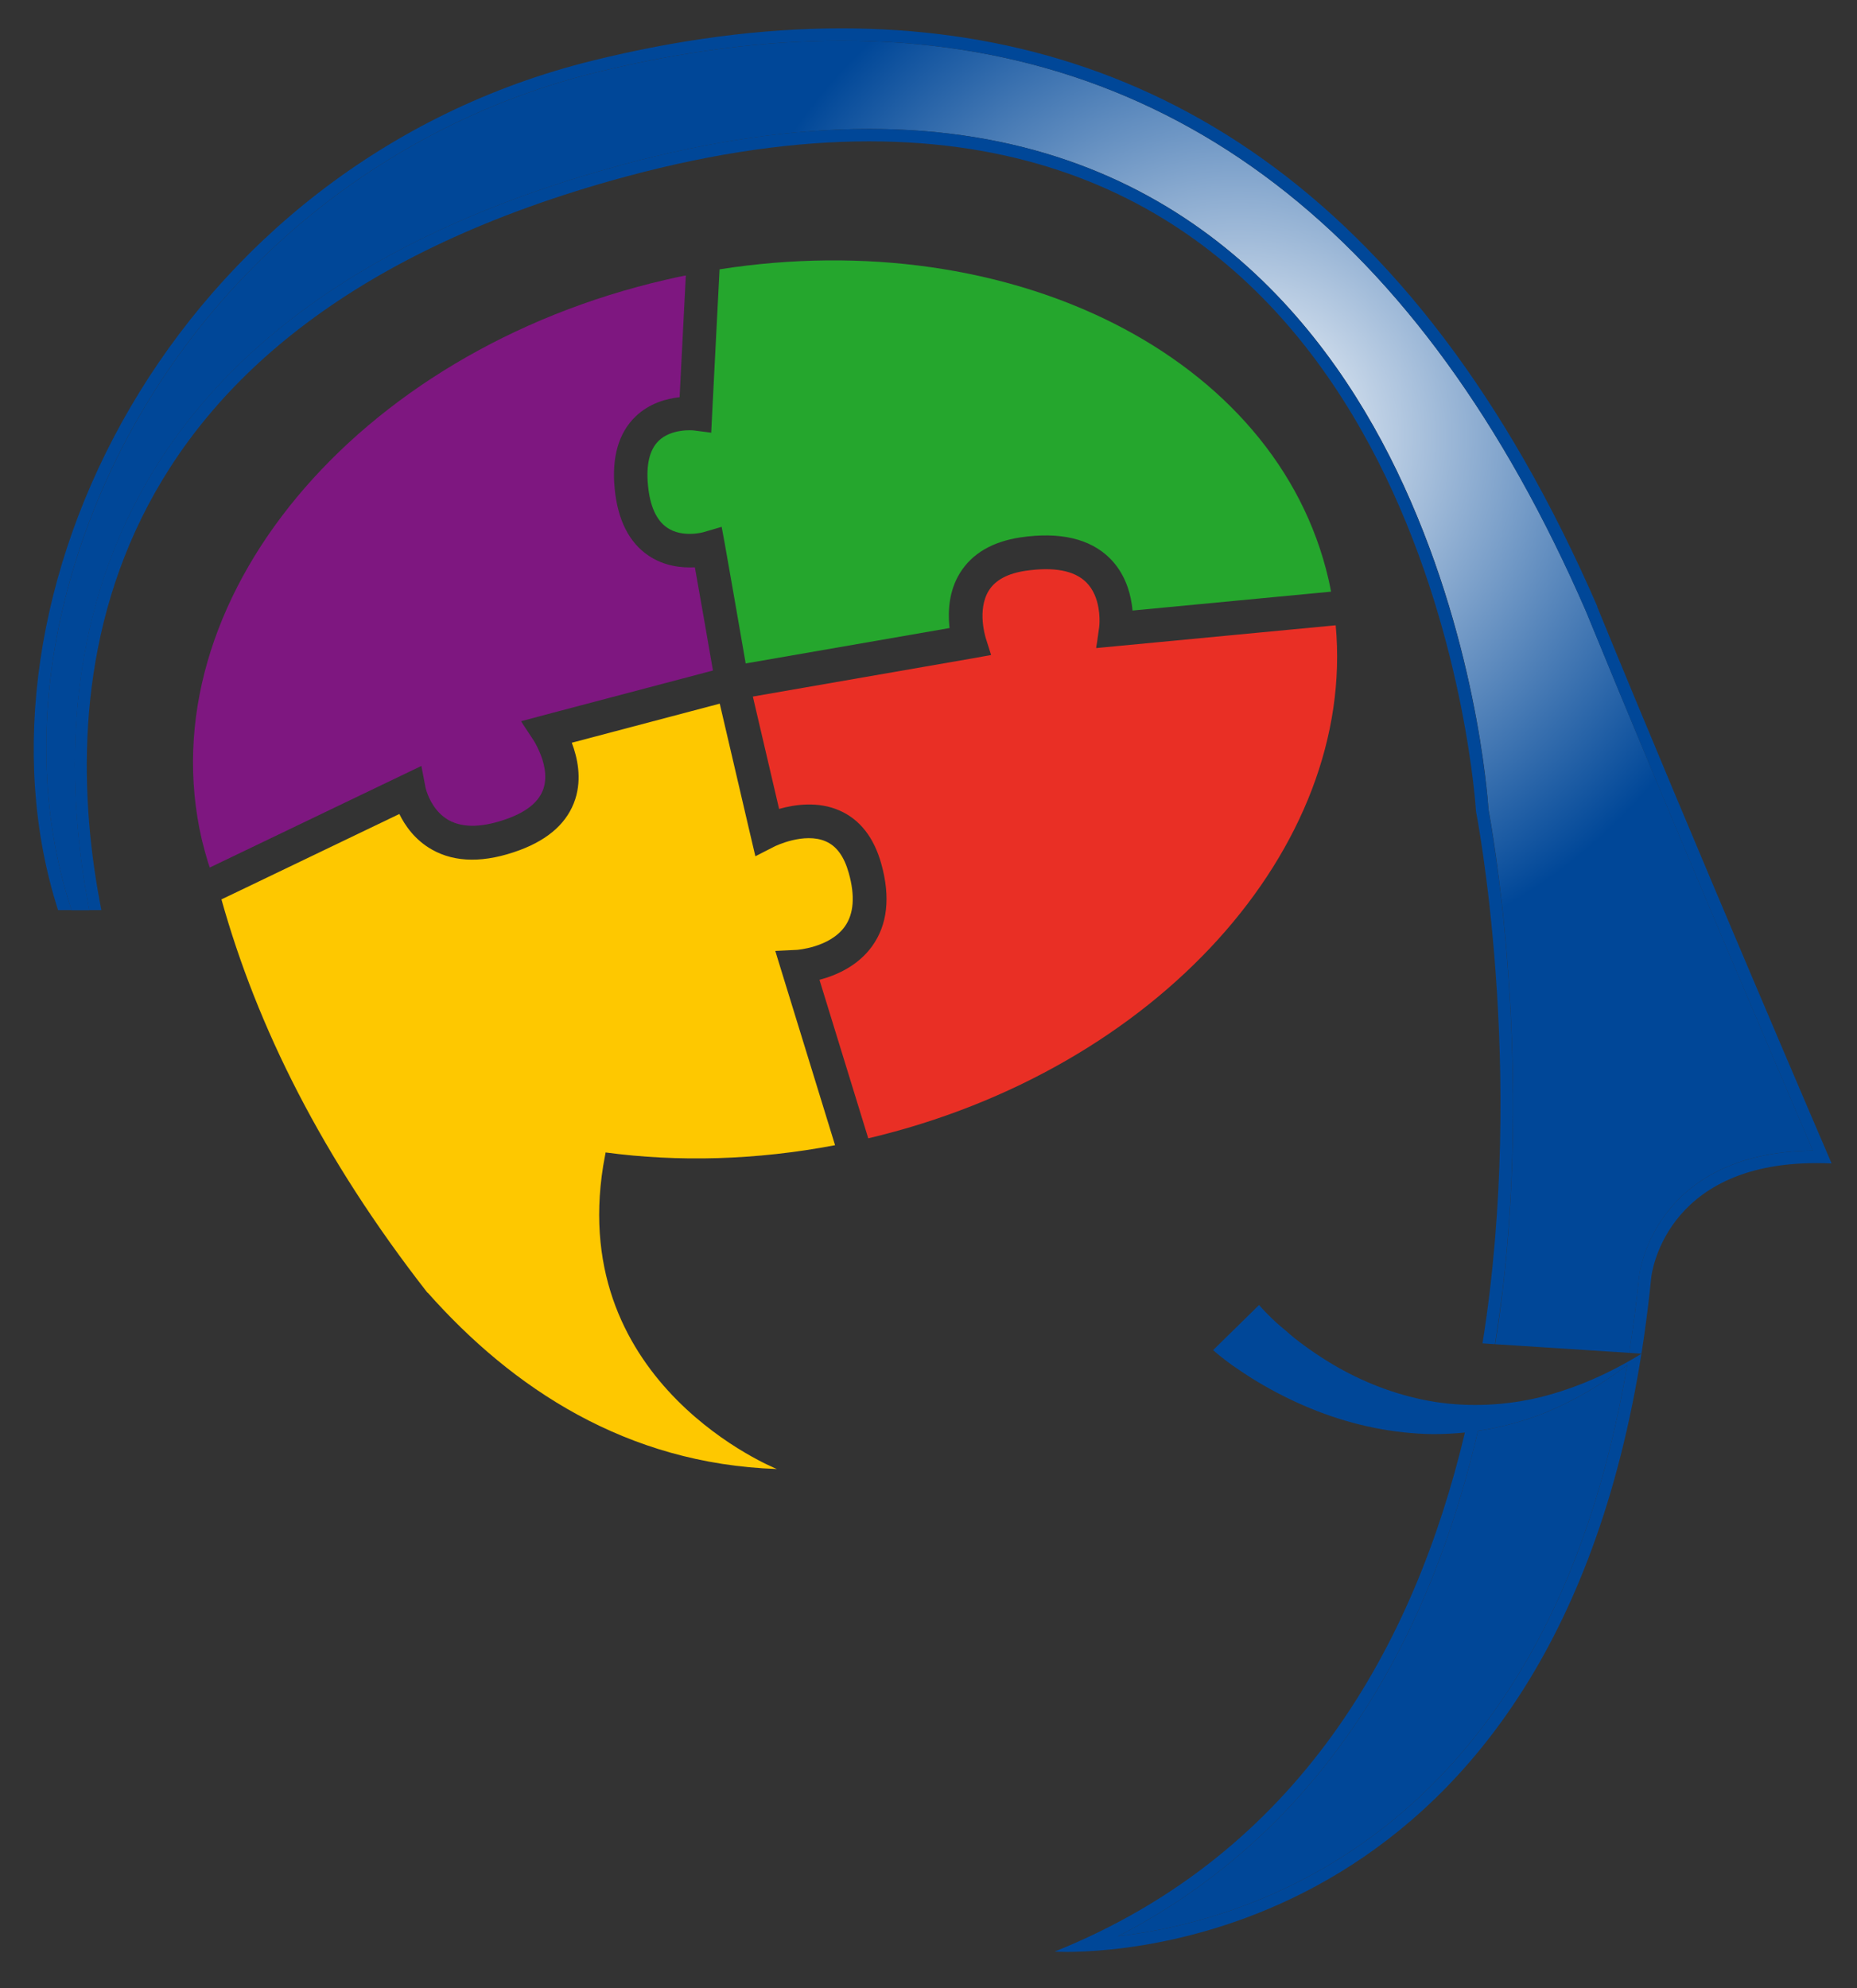 <?xml version="1.0" encoding="UTF-8"?>
<svg id="Ebene_1" xmlns="http://www.w3.org/2000/svg" xmlns:xlink="http://www.w3.org/1999/xlink" viewBox="0 0 176.19 188.61">
  <rect x="0" y="0" width="176.19" height="188.61" fill="#333333" stroke="none"/>
  <defs>
    <style>
      .cls-1 {
        fill: url(#Unbenannter_Verlauf_7);
      }

      .cls-2 {
        fill: #e92f25;
      }

      .cls-3 {
        fill: #25a62d;
      }

      .cls-4 {
        fill: #7e1780;
      }

      .cls-5 {
        fill: #fec800;
      }

      .cls-6 {
        fill: #004798;
      }
    </style>
    <radialGradient id="Unbenannter_Verlauf_7" data-name="Unbenannter Verlauf 7" cx="117.52" cy="41.41" fx="117.52" fy="41.41" r="86.91" gradientUnits="userSpaceOnUse">
      <stop offset="0" stop-color="#fff"/>
      <stop offset=".59" stop-color="#004798"/>
    </radialGradient>
  </defs>
  <path class="cls-1" d="M154.39,129.49c-7.52,44.36-35.63,52.71-48.3,54.19,10.58-5.47,19.05-13.69,25.23-24.49,3.9-6.81,6.86-14.68,8.91-23.45,2.23-.33,4.41-.93,6.46-1.76,2.79-1.15,5.35-2.7,7.7-4.49ZM11.84,49.78c7.46-16.23,23.38-27.73,47.31-34.18,8.28-2.23,16.13-3.37,23.32-3.37,28.44,0,42.92,17.64,50.06,32.44,7.48,15.51,8.61,30.76,8.7,32.14.28,1.47,4.11,22.46,1.32,45.82-.2,1.66-.43,3.29-.69,4.89l12.72.82c.37-2.34.69-4.77.95-7.31.01-.12,1.35-11.71,16.48-11.88-2.86-6.68-13.66-31.94-21.53-51.16C134.86,22.08,111.09,3.86,79.83,3.86c-7.32,0-15.14,1.01-23.24,3C33.03,12.66,14.04,30.62,7.02,53.76c-3.48,11.48-3.46,22.83-.23,32.59h1.69c-1.96-10.15-2.55-23.71,3.36-36.56Z"/>
  <path class="cls-6" d="M142.54,122.63c2.79-23.35-1.04-44.35-1.32-45.82-.09-1.37-1.22-16.63-8.7-32.14-7.14-14.8-21.61-32.44-50.06-32.44-7.19,0-15.04,1.13-23.32,3.37-23.93,6.45-39.85,17.95-47.31,34.18-5.91,12.85-5.32,26.41-3.36,36.56h1.15c-4.05-20.5-2.38-55.52,49.82-69.6,8.54-2.3,16.18-3.33,23.02-3.33,53.88,0,57.58,63.55,57.58,63.55,0,0,4.79,24.33.62,50.48l1.18.08c.25-1.61.49-3.23.69-4.89Z"/>
  <path class="cls-6" d="M151.56,57.55C134.12,17.43,108.23,2.69,79.83,2.69c-7.69,0-15.57,1.08-23.52,3.04C16.47,15.52-4.01,56.69,5.51,86.34h1.28c-3.23-9.76-3.25-21.11.23-32.59C14.04,30.62,33.03,12.66,56.59,6.86c8.1-1.99,15.92-3,23.24-3,31.26,0,55.03,18.22,70.64,54.13,7.87,19.22,18.67,44.48,21.53,51.16-15.13.18-16.47,11.77-16.48,11.88-.25,2.54-.57,4.97-.95,7.31l1.17.08c-2.99,1.85-6.21,3.27-9.53,4.11-3.33.81-6.74.97-10.02.47-3.28-.52-6.4-1.67-9.25-3.28-1.42-.81-2.78-1.73-4.06-2.73-.3-.24-.58-.49-.87-.74-.33-.28-.66-.54-.97-.83-.29-.27-.58-.55-.85-.83-.26-.26-.57-.59-.73-.79l-2.18,2.14h0l-2.18,2.14c.47.42.81.68,1.21.99.39.3.78.58,1.18.84.79.54,1.59,1.05,2.41,1.52,1.64.94,3.34,1.76,5.09,2.44,3.5,1.36,7.24,2.13,10.95,2.18,1.02,0,2.04-.05,3.05-.15-4.79,20.13-15.7,39.91-38.92,49.24,0,0,.4.03,1.12.03,7.43,0,49.34-2.73,55.48-64,0,0,1.09-10.83,15.66-10.83.47,0,.95.01,1.45.03,0,0-13.04-30.34-22.24-52.81ZM106.09,183.68c10.58-5.47,19.05-13.69,25.23-24.49,3.9-6.81,6.86-14.68,8.91-23.45,2.23-.33,4.41-.93,6.46-1.76,2.79-1.15,5.35-2.7,7.7-4.49-7.52,44.36-35.63,52.71-48.3,54.19ZM155.75,128.42s0,0,0,0h0s0,0,0,0Z"/>
  <path class="cls-2" d="M126.73,59.32l-22.72,2.16v-.09s.08-.48.08-.48l.2-1.43s.01-.09.02-.23c.02-.31.03-.91-.09-1.59-.14-.81-.46-1.73-1.17-2.43-1.13-1.11-3.06-1.47-5.75-1.08-1.69.25-2.86.88-3.48,1.87-.58.93-.65,2.07-.58,2.95.05.58.15,1.04.21,1.27.02.1.04.16.04.16l.04.14.5,1.58v.02s-1.78.32-1.78.32l-20.82,3.62,2.49,10.66c1.51-.43,3.71-.74,5.73.15,1.94.85,3.27,2.56,3.97,5.07.88,3.16.58,5.79-.88,7.81-1.37,1.9-3.46,2.78-4.99,3.18l4.63,15.04c27.43-6.48,46.28-27.61,44.35-48.67Z"/>
  <path class="cls-3" d="M67.49,41.05l-.53-.07-1.17-.15s-2.08-.21-3.31,1c-.85.84-1.19,2.26-1,4.22.19,1.97.8,3.32,1.82,4.01,1.45.99,3.44.43,3.46.42l.89-.26.82-.24.3,1.62.02.12c.07.37,1.34,7.61,1.95,11.16,0,.02,0,.04,0,.06l19.35-3.36c0-.06,0-.12-.02-.18-.13-1.41-.05-3.35,1.02-5.06,1.14-1.83,3.07-2.96,5.73-3.36,3.75-.55,6.6.12,8.48,1.98,1.33,1.33,1.88,2.99,2.08,4.36.03.21.06.41.07.6l18.83-1.79s0-.02,0-.04c-.07-.37-.14-.75-.23-1.12-4.89-21.22-30.17-33.74-57.78-29.42l-.68,13.27-.11,2.2Z"/>
  <path class="cls-5" d="M40.57,122.62c8.04,9.07,18.86,16.25,33.14,16.74,0,0-19.83-7.9-16.48-28.76l.23-1.27c6.88.92,14.26.74,21.77-.69l-5.47-17.77-.2-.66,1.22-.06.82-.04s3.12-.21,4.55-2.21c.86-1.2.99-2.91.38-5.08-.44-1.57-1.15-2.55-2.18-3-2.05-.9-4.83.46-4.86.48l-1.04.53-.78.4-.5-2.12-2.88-12.35h0s-.03,0-.03,0l-14.01,3.7c.53,1.39.97,3.37.33,5.35-.7,2.17-2.47,3.79-5.25,4.83-3.31,1.23-6.13,1.22-8.36-.05-1.59-.9-2.54-2.26-3.08-3.37l-15.1,7.25-1.78.85c3.38,12.08,9.53,24.48,19.55,37.32Z"/>
  <path class="cls-4" d="M39.98,72.66l.16.84.23,1.2s.03.15.11.39c.22.66.8,1.99,2.1,2.72,1.38.76,3.28.7,5.66-.18,1.81-.67,2.93-1.62,3.32-2.81.41-1.24.02-2.58-.37-3.49-.27-.63-.53-1.05-.54-1.06l-.25-.38-.74-1.12-.15-.24-.07-.11,2.14-.57.82-.22,15.24-4.02s0-.01,0-.02c-.44-2.56-1.27-7.32-1.71-9.77-1.22.06-2.87-.09-4.37-1.09-1.86-1.24-2.95-3.38-3.24-6.37s.37-5.28,1.96-6.83c1.32-1.28,2.97-1.72,4.2-1.85l.59-11.55c-.62.12-1.24.25-1.86.4-29.53,6.8-49.26,30.57-44.07,53.09.17.72.37,1.43.58,2.13.06.18.12.36.18.55l19.96-9.58.12-.06Z"/>
</svg>